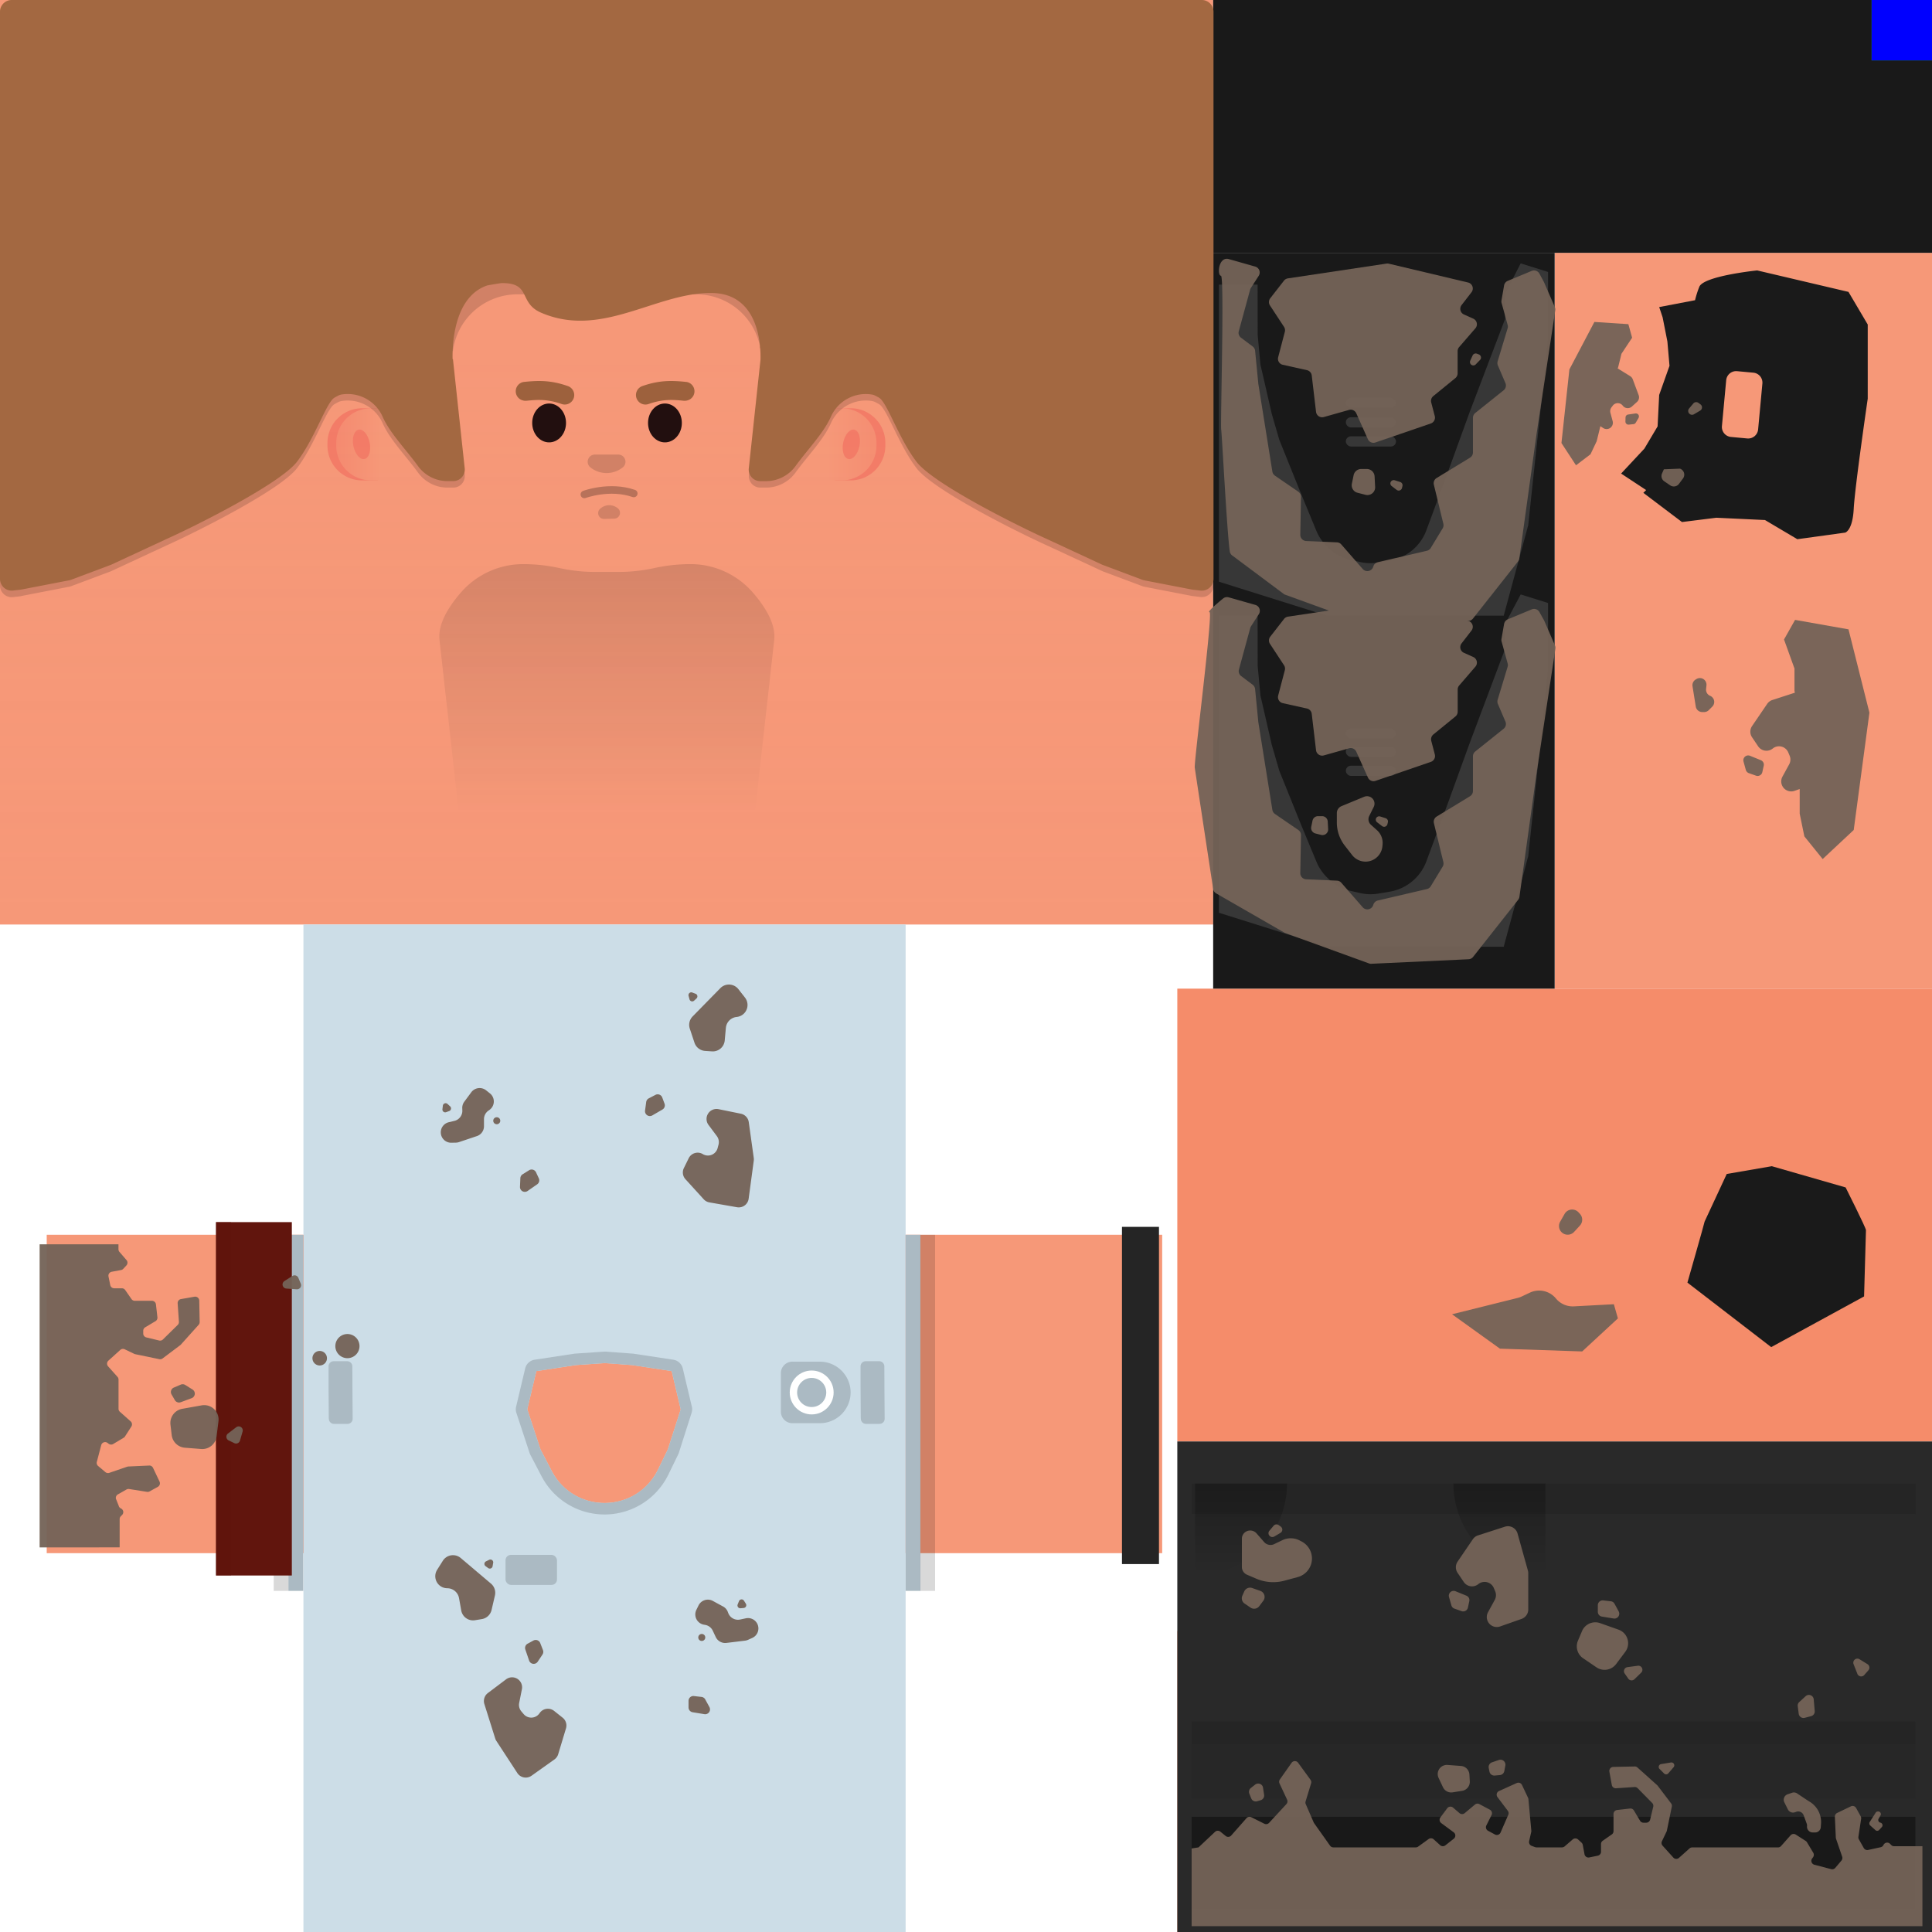 <svg xmlns="http://www.w3.org/2000/svg" xmlns:xlink="http://www.w3.org/1999/xlink" viewBox="0 0 1024 1024"><defs><style>.cls-1{isolation:isolate;}.cls-2{fill:#fff;}.cls-3{fill:#f58c6a;}.cls-4{fill:#f69878;}.cls-13,.cls-5{opacity:0.15;}.cls-13,.cls-31,.cls-5{mix-blend-mode:overlay;}.cls-5{fill:url(#linear-gradient);}.cls-6{fill:#f37b67;}.cls-7{fill:url(#linear-gradient-2);}.cls-8{fill:url(#linear-gradient-3);}.cls-9{fill:red;}.cls-10{opacity:0.1;fill:url(#linear-gradient-4);}.cls-10,.cls-17,.cls-18,.cls-19,.cls-20,.cls-25{mix-blend-mode:multiply;}.cls-11{fill:#ccdde7;}.cls-12{fill:#abbac3;}.cls-14,.cls-17,.cls-20{fill:#191919;}.cls-15{fill:#292929;}.cls-16{fill:#373737;}.cls-17,.cls-18,.cls-19,.cls-31{opacity:0.25;}.cls-18{fill:url(#linear-gradient-5);}.cls-19{fill:url(#linear-gradient-6);}.cls-20{opacity:0.13;}.cls-21{fill:lime;}.cls-22{fill:#1a1a1a;}.cls-23{fill:#252525;}.cls-24,.cls-25{fill:#61150d;}.cls-25{opacity:0.5;}.cls-26{opacity:0.95;}.cls-27{fill:#736357;}.cls-28{fill:#220f0f;}.cls-29{fill:#a36841;}.cls-30{fill:#9d613d;}.cls-31{fill:none;stroke:#000;stroke-linecap:round;stroke-miterlimit:10;stroke-width:4px;}.cls-32{fill:blue;}</style><linearGradient id="linear-gradient" x1="321.68" y1="286" x2="321.68" y2="431.12" gradientUnits="userSpaceOnUse"><stop offset="0"/><stop offset="1" stop-opacity="0"/></linearGradient><linearGradient id="linear-gradient-2" x1="438.5" y1="235.5" x2="507.96" y2="235.5" gradientUnits="userSpaceOnUse"><stop offset="0" stop-color="#f69878"/><stop offset="1" stop-color="#f37b67"/></linearGradient><linearGradient id="linear-gradient-3" x1="202" y1="235.5" x2="152.85" y2="235.5" gradientTransform="translate(383.22 471) rotate(180)" xlink:href="#linear-gradient-2"/><linearGradient id="linear-gradient-4" x1="321.5" y1="490" x2="321.5" y2="187.52" gradientUnits="userSpaceOnUse"><stop offset="0" stop-color="#f69878"/><stop offset="1" stop-color="#f69878" stop-opacity="0"/></linearGradient><linearGradient id="linear-gradient-5" x1="657.77" y1="835.05" x2="657.77" y2="786.3" gradientUnits="userSpaceOnUse"><stop offset="0" stop-opacity="0"/><stop offset="1"/></linearGradient><linearGradient id="linear-gradient-6" x1="794.72" y1="835.05" x2="794.72" y2="786.3" xlink:href="#linear-gradient-5"/></defs><title>survivorMaleB</title><g class="cls-1"><g id="Layer_2" data-name="Layer 2"><g id="Layer_1-2" data-name="Layer 1"><rect class="cls-2" width="1024" height="1024"/><rect class="cls-3" x="624" y="524" width="400" height="240"/><rect class="cls-4" width="643" height="490"/><path class="cls-5" d="M366,299h0a89.81,89.81,0,0,0-19.13,2.07h0a89.33,89.33,0,0,1-19.14,2.07H315.59a89.26,89.26,0,0,1-19.14-2.07h0A89.81,89.81,0,0,0,277.32,299h0a43.74,43.74,0,0,0-33,15c-6.51,7.48-12.32,16.72-11.37,25.21l15.3,137,71.88,5.58,1.52-2.82,1.52,2.82,71.87-5.58,15.31-137c.95-8.49-4.86-17.73-11.38-25.21A43.71,43.71,0,0,0,366,299Z"/><rect class="cls-4" x="824" y="134" width="200" height="390"/><path class="cls-6" d="M442.55,216.37h8.29a18.41,18.41,0,0,1,18.41,18.41v1.43a18.41,18.41,0,0,1-18.41,18.41h-8.29a0,0,0,0,1,0,0V216.37A0,0,0,0,1,442.55,216.37Z"/><path class="cls-7" d="M437.85,216.37h8.29a18.41,18.41,0,0,1,18.41,18.41v1.43a18.41,18.41,0,0,1-18.41,18.41h-8.29a0,0,0,0,1,0,0V216.37a0,0,0,0,1,0,0Z"/><ellipse class="cls-6" cx="451.21" cy="235.5" rx="7.93" ry="4.4" transform="translate(132.36 632.21) rotate(-78.77)"/><path class="cls-6" d="M173.56,216.37h8.29a18.41,18.41,0,0,1,18.41,18.41v1.43a18.41,18.41,0,0,1-18.41,18.41h-8.29a0,0,0,0,1,0,0V216.37A0,0,0,0,1,173.56,216.37Z" transform="translate(373.83 471) rotate(-180)"/><path class="cls-8" d="M178.26,216.37h8.29A18.41,18.41,0,0,1,205,234.78v1.43a18.41,18.41,0,0,1-18.41,18.41h-8.29a0,0,0,0,1,0,0V216.37a0,0,0,0,1,0,0Z" transform="translate(383.22 471) rotate(-180)"/><ellipse class="cls-6" cx="191.61" cy="235.5" rx="4.4" ry="7.93" transform="translate(-42.19 41.82) rotate(-11.23)"/><polygon class="cls-4" points="579.88 654.47 544.43 654.47 491.56 654.47 460 654.47 460 654.47 445.83 654.47 428.62 681.05 422.17 725.5 423.38 763.65 432.45 812.23 457.05 819.12 460 823.21 460 823.21 491.56 823.21 544.43 823.21 579.88 823.21 615.98 823.21 615.98 654.47 579.88 654.47"/><polygon class="cls-4" points="212.12 681.05 194.91 654.47 180.74 654.47 180.74 654.47 149.18 654.47 96.31 654.47 60.86 654.47 24.76 654.47 24.76 823.21 60.86 823.21 96.31 823.21 149.18 823.21 180.74 823.21 180.74 823.21 183.69 819.12 208.29 812.23 217.36 763.65 218.57 725.5 212.12 681.05"/><rect class="cls-4" x="624" y="864.49" width="400" height="159.51"/><rect class="cls-9" x="992" width="32" height="32"/><rect class="cls-10" y="139.59" width="643" height="350.41"/><ellipse class="cls-4" cx="320.36" cy="746.08" rx="73.24" ry="132.26"/><path class="cls-11" d="M160.83,490v534H480V490ZM354,768.16l-5.21,10.71c-11.33,23.28-44.31,23.77-56.33.85l-6-11.51-7-21.25,4.82-20.25,20.86-3.18,15.39-1.06,14.54,1.06L356,726.71,360.8,747Z"/><rect class="cls-12" x="152.9" y="654.47" width="7.84" height="188.74" transform="translate(313.64 1497.67) rotate(-180)"/><rect class="cls-12" x="480" y="654.47" width="7.84" height="188.74" transform="translate(967.84 1497.67) rotate(-180)"/><g class="cls-13"><rect x="145.05" y="654.47" width="7.84" height="188.74" transform="translate(297.95 1497.67) rotate(-180)"/><rect x="487.78" y="654.47" width="7.84" height="188.74" transform="translate(983.4 1497.67) rotate(-180)"/></g><path class="cls-12" d="M320.57,722.47l14.55,1.06L356,726.71,360.8,747,354,768.16l-5.21,10.71a31.56,31.56,0,0,1-56.33.85l-6-11.51-7-21.25,4.82-20.25,20.86-3.18,15.38-1.06m0-6.08h-.42l-15.38,1.06a4.1,4.1,0,0,0-.49.06l-20.87,3.17a6.1,6.1,0,0,0-5,4.61l-4.81,20.26a6.07,6.07,0,0,0,.14,3.3l7,21.25a5.39,5.39,0,0,0,.39.93l6,11.5a37.64,37.64,0,0,0,67.19-1l5.21-10.72a5.73,5.73,0,0,0,.33-.81l6.76-21.2a6.08,6.08,0,0,0,.12-3.25l-4.81-20.26a6.1,6.1,0,0,0-5-4.61L336,717.52a3.55,3.55,0,0,0-.47-.06L321,716.4Z"/><rect class="cls-14" x="643" width="381" height="134"/><rect class="cls-14" x="643" y="134" width="181" height="390"/><rect class="cls-15" x="624" y="764" width="400" height="260"/><rect class="cls-16" x="713.32" y="395.74" width="26.58" height="5.41" rx="2.7" ry="2.7"/><rect class="cls-16" x="713.32" y="386.11" width="26.58" height="5.41" rx="2.7" ry="2.7"/><rect class="cls-16" x="713.32" y="405.83" width="26.58" height="5.41" rx="2.7" ry="2.7"/><rect class="cls-16" x="713.32" y="221.15" width="26.58" height="5.41" rx="2.7" ry="2.7"/><rect class="cls-16" x="713.32" y="210.84" width="26.58" height="5.41" rx="2.7" ry="2.7"/><rect class="cls-16" x="713.32" y="231.25" width="26.58" height="5.41" rx="2.7" ry="2.7"/><path class="cls-16" d="M806,315.06l-8.41,15.88-.11,13.64L779,393.74l-11.25,31.05L756,456.55a25.15,25.15,0,0,1-7.8,10.82h0a25.17,25.17,0,0,1-11.82,5.27l-6,1a25.15,25.15,0,0,1-9.7-.34l-4.78-1.11a25.16,25.16,0,0,1-12.13-6.73l-.59-.59a25.08,25.08,0,0,1-5.47-8.21L689.55,437l-11.5-28.5-4-13.8-6-26.11L666.6,353l-.05-26.66h-20.5V483.78l57.24,18H797l13-48,10.5-98.48V319.61Z"/><path class="cls-16" d="M806,139.59l-8.17,15.88-.12,13.64L779,218.27l-11.25,31L756,281.09a25.15,25.15,0,0,1-7.8,10.82h0a25.15,25.15,0,0,1-11.82,5.26l-6,1a25.14,25.14,0,0,1-9.7-.33l-4.78-1.11A25.32,25.32,0,0,1,703.69,290l-.59-.59a25,25,0,0,1-5.47-8.22l-8.08-19.59-11.5-28.5-4-13.8-6-26.1L666.6,177.5l-.05-26.65h-20.5V308.31l57.24,18H797l13-48,10.5-98.49V144.14Z"/><rect class="cls-17" x="631.59" y="786.3" width="383.62" height="16.15"/><path class="cls-18" d="M682.15,786.3a48.75,48.75,0,0,1-48.75,48.75V786.3Z"/><path class="cls-19" d="M770.35,786.3a48.75,48.75,0,0,0,48.75,48.75V786.3Z"/><rect class="cls-20" x="631.59" y="912.37" width="383.62" height="40.99"/><rect class="cls-20" x="631.59" y="912.37" width="383.62" height="12.09"/><rect class="cls-21" x="992" width="32" height="32"/><path class="cls-22" d="M903.48,647.45c0,.49-9.11,32.36-9.11,32.36L938.77,714,988,687.13s1-34,1-35.15-10.78-22.62-10.78-22.62l-39.12-11.25-23.89,4.12Z"/><path class="cls-22" d="M979.73,154.71l-48.4-11.38s-28.22,2.88-30.65,8.65a51.91,51.91,0,0,0-2.27,7.14l-19,3.63,1.82,5.47L883.75,181l1.12,12.89-5.47,15.42L878.56,226l-7,11.78L859.22,251l13.27,8.74L871,261.21l20.48,15.48,18.21-2.28,25.79,1.22,17.14,10.16,25.34-3.49s3.94-.91,4.55-12.59,7.43-58.41,7.43-58.41V172ZM931.84,227.6a5.3,5.3,0,0,1-5.77,4.79l-8.62-.8a5.3,5.3,0,0,1-4.79-5.77l2.26-24.3a5.3,5.3,0,0,1,5.77-4.79l8.62.8a5.3,5.3,0,0,1,4.79,5.77Z"/><rect class="cls-14" x="631.59" y="962.95" width="383.62" height="48.93"/><rect class="cls-12" x="267.94" y="824.12" width="27.27" height="15.91" rx="2.85" ry="2.85"/><rect class="cls-23" x="594.67" y="650.26" width="19.61" height="178.73"/><path class="cls-12" d="M420,721.71h14.52A16.33,16.33,0,0,1,450.84,738v0a16.33,16.33,0,0,1-16.33,16.33H420a6.12,6.12,0,0,1-6.12-6.12V727.82a6.12,6.12,0,0,1,6.12-6.12Z"/><circle class="cls-2" cx="430.21" cy="738.04" r="11.63"/><circle class="cls-12" cx="430.21" cy="738.04" r="7.72"/><path class="cls-12" d="M174.31,752a2.71,2.71,0,0,0,2.73,2.69h.29l6.6,0h.3a2.7,2.7,0,0,0,2.68-2.73v-.29l-.12-17.1h0l0-3-.05-7.1v-.3a2.71,2.71,0,0,0-2.72-2.69h-.3l-6.6,0h-.29a2.71,2.71,0,0,0-2.69,2.73v.29l0,6.5h0l0,2.84v.76h0l.12,17.1Z"/><path class="cls-12" d="M456.28,752a2.71,2.71,0,0,0,2.72,2.69h.3l6.6,0h.29a2.71,2.71,0,0,0,2.69-2.73v-.29l-.12-17.1h0l0-3-.05-7.1v-.3a2.71,2.71,0,0,0-2.73-2.69h-.29l-6.6,0h-.3a2.7,2.7,0,0,0-2.68,2.73v.29l0,6.5h0l0,2.84v.76h0l.12,17.1Z"/><rect class="cls-24" x="114.49" y="647.75" width="40.2" height="187.3" transform="translate(269.17 1482.8) rotate(-180)"/><rect class="cls-25" x="114.49" y="647.75" width="7.99" height="187.3" transform="translate(236.97 1482.8) rotate(-180)"/><g class="cls-26"><path class="cls-27" d="M635.24,979.15l8.75-8.23a2.13,2.13,0,0,1,2.81-.11l2.83,2.29a2.13,2.13,0,0,0,2.94-.24l8.1-9.19a2.14,2.14,0,0,1,2.56-.5l6.89,3.44a2.12,2.12,0,0,0,2.52-.46l9.18-9.94a2.14,2.14,0,0,0,.36-2.36l-4-8.57a2.14,2.14,0,0,1,.18-2.14l6.21-8.82a2.14,2.14,0,0,1,3.48,0l6.55,9a2.14,2.14,0,0,1,.32,1.88L692,954.76a2.15,2.15,0,0,0,.08,1.48l4.21,9.69a1.87,1.87,0,0,0,.22.39l8.45,11.93a2.15,2.15,0,0,0,1.75.9H750.4a2.11,2.11,0,0,0,1.26-.41l5.53-4a2.13,2.13,0,0,1,2.69.14l3.43,3.1a2.13,2.13,0,0,0,2.75.1l4.45-3.5a2.14,2.14,0,0,0,0-3.4l-6.63-4.91a2.14,2.14,0,0,1-.44-3l3.62-4.85a2.13,2.13,0,0,1,3.11-.34l3.39,2.92a2.15,2.15,0,0,0,2.77,0l5.41-4.54a2.12,2.12,0,0,1,2.37-.24l5.54,2.95a2.14,2.14,0,0,1,.91,2.84l-2.76,5.51a2.13,2.13,0,0,0,.9,2.83l3.62,1.95a2.14,2.14,0,0,0,3-1l4.1-9.41a2.12,2.12,0,0,0-.26-2.14l-5.46-7.24a2.14,2.14,0,0,1,.82-3.24l9.35-4.21a2.13,2.13,0,0,1,2.81,1l3.22,6.81a2.26,2.26,0,0,1,.19.72l1.54,16.71a2.15,2.15,0,0,1-.05.67l-1.11,4.91a2.14,2.14,0,0,0,1.35,2.47l1.81.67a2.3,2.3,0,0,0,.74.13h13.52a2.18,2.18,0,0,0,1.4-.52l4.29-3.71a2.14,2.14,0,0,1,2.85.05l1.82,1.68a2.1,2.1,0,0,1,.65,1.18l.92,4.94a2.13,2.13,0,0,0,2.53,1.71l4.51-.93a2.14,2.14,0,0,0,1.71-2.1v-4.07a2.12,2.12,0,0,1,.92-1.75l4.79-3.34a2.12,2.12,0,0,0,.92-1.75v-9.08a2.12,2.12,0,0,1,1.89-2.12l6.82-.78a2.12,2.12,0,0,1,2.08,1l3.29,5.51a2.12,2.12,0,0,0,1.83,1h1.43a2.14,2.14,0,0,0,2.07-1.64l1.64-6.81a2.16,2.16,0,0,0-.55-2l-7.71-7.83a2.09,2.09,0,0,0-1.67-.63l-9.78.66a2.13,2.13,0,0,1-2.25-1.76L853,939a2.14,2.14,0,0,1,2.07-2.5l11.36-.23a2.15,2.15,0,0,1,1.47.55l10.46,9.39a2.68,2.68,0,0,1,.28.3l7.07,9.31a2.16,2.16,0,0,1,.39,1.72l-2.63,12.76a2.84,2.84,0,0,1-.17.49l-2.44,5.1a2.14,2.14,0,0,0,.34,2.35l5.69,6.3a2.14,2.14,0,0,0,3,.17l5.59-5a2.11,2.11,0,0,1,1.42-.54h45.49a2.14,2.14,0,0,0,1.6-.72l5.06-5.7a2.14,2.14,0,0,1,2.75-.38l5.25,3.36a2.16,2.16,0,0,1,.68.7l3.34,5.57a2.15,2.15,0,0,1-.11,2.36l-.49.66a2.14,2.14,0,0,0,1.19,3.33l8.91,2.34a2.14,2.14,0,0,0,2.18-.69l3.25-3.85a2.16,2.16,0,0,0,.39-2.07l-3.26-9.52a2.36,2.36,0,0,1-.11-.6l-.5-11.07a2.14,2.14,0,0,1,1.22-2L981,957.4a2.13,2.13,0,0,1,2.78.89l2.42,4.37a2.07,2.07,0,0,1,.24,1.36L985,973.51a2.1,2.1,0,0,0,.25,1.39l2.6,4.61a2.14,2.14,0,0,0,2.32,1l6.64-1.45a2.15,2.15,0,0,0,1.48-1.19h0a2.14,2.14,0,0,1,3.45-.62l.67.67a2.13,2.13,0,0,0,1.51.62h15v42.37H631.59V979.73Z"/><path class="cls-27" d="M669.43,947.5l.57,3.77a2.59,2.59,0,0,1-1.84,2.89l-1.86.54a2.6,2.6,0,0,1-3.13-1.52l-1-2.51a2.6,2.6,0,0,1,.81-3l2.29-1.8a2.63,2.63,0,0,1,3.66.44h0A2.65,2.65,0,0,1,669.43,947.5Z"/><path class="cls-27" d="M767.27,935.46l7.07.53a4.84,4.84,0,0,1,4.48,4.55l.2,3.58a4.84,4.84,0,0,1-4.06,5.06l-5,.8a4.83,4.83,0,0,1-5.16-2.72l-2.31-4.91a4.84,4.84,0,0,1,2.31-6.44h0A4.86,4.86,0,0,1,767.27,935.46Z"/><path class="cls-27" d="M794.43,932.83l-3.64,1.24a2.63,2.63,0,0,0-1.73,3l.38,1.91a2.62,2.62,0,0,0,2.82,2.1l2.72-.25a2.63,2.63,0,0,0,2.34-2.13l.54-2.9a2.63,2.63,0,0,0-2.09-3.07h0A2.65,2.65,0,0,0,794.43,932.83Z"/><path class="cls-27" d="M879.56,937.56,882,940a1.53,1.53,0,0,0,2.23-.09l2.81-3.25a1.53,1.53,0,0,0-1.41-2.51l-5.23.86A1.53,1.53,0,0,0,879.56,937.56Z"/><path class="cls-27" d="M949.81,950.21l-2.32.79a3.06,3.06,0,0,0-1.76,4.25L947.6,959a3.07,3.07,0,0,0,3.77,1.53l.69-.25a3.07,3.07,0,0,1,3.9,1.83l1.62,4.42a3.1,3.1,0,0,1,.18,1.35h0a3.05,3.05,0,0,0,2.94,3.36l1.2,0a3,3,0,0,0,3.15-2.83l.13-1.81a12.59,12.59,0,0,0-5.61-11.4L957.66,954l-5.16-3.45A3.05,3.05,0,0,0,949.81,950.21Z"/><path class="cls-27" d="M994.12,960.79l-3.12,4.9a1.43,1.43,0,0,0,.24,1.82L994,970a1.43,1.43,0,0,0,2-.08l1.4-1.53a1.42,1.42,0,0,0-.75-2.35h0a1.42,1.42,0,0,1-.94-2.1l1-1.71a1.42,1.42,0,0,0-1.58-2.08l-.12,0A1.46,1.46,0,0,0,994.12,960.79Z"/><path class="cls-27" d="M780.63,815.84l-8.06,11.83a5.31,5.31,0,0,0,0,6l3.24,4.79a5.29,5.29,0,0,0,7.72,1.16h0a5.3,5.3,0,0,1,8.22,2.07l.73,1.73a5.25,5.25,0,0,1-.24,4.59l-3.56,6.5a5.3,5.3,0,0,0,6.42,7.54l11.38-4a5.31,5.31,0,0,0,3.53-5V833.81a5.24,5.24,0,0,0-.2-1.42l-5.47-19.59a5.29,5.29,0,0,0-6.73-3.61l-14.22,4.59A5.29,5.29,0,0,0,780.63,815.84Z"/><path class="cls-27" d="M658.22,815.66v14.86a4.47,4.47,0,0,0,2.72,4.11l5,2.14a22.86,22.86,0,0,0,14.93,1l7-1.9a10.2,10.2,0,0,0,7.5-9.84h0a10.2,10.2,0,0,0-5.47-9l-1.06-.55a10.21,10.21,0,0,0-9.14-.16l-4.36,2.1A4.48,4.48,0,0,1,670,817.3l-4-4.57a4.47,4.47,0,0,0-6.84.12h0A4.43,4.43,0,0,0,658.22,815.66Z"/><path class="cls-27" d="M673.09,814.21h0a2.05,2.05,0,0,0,2.32.17l3.2-1.89a2,2,0,0,0,.16-3.41l-1-.72a2,2,0,0,0-2.75.34l-2.2,2.61A2,2,0,0,0,673.09,814.21Z"/><path class="cls-27" d="M663.64,841.67,668,843.2a3.39,3.39,0,0,1,1.58,5.24l-2.16,2.87a3.39,3.39,0,0,1-4.61.76l-3.14-2.14a3.38,3.38,0,0,1-1.22-4.12l1-2.26A3.38,3.38,0,0,1,663.64,841.67Z"/><path class="cls-27" d="M848.08,860.29l9.77,3.46a7.63,7.63,0,0,1,3.56,11.78L856.56,882a7.63,7.63,0,0,1-10.4,1.72l-7.08-4.81a7.64,7.64,0,0,1-2.74-9.28l2.16-5.1A7.63,7.63,0,0,1,848.08,860.29Z"/><path class="cls-27" d="M771.48,843.4l5.74,2.34a2.55,2.55,0,0,1,1.54,2.92l-.74,3.41a2.56,2.56,0,0,1-3.36,1.87l-3.77-1.33a2.55,2.55,0,0,1-1.62-1.73L768,846.46A2.57,2.57,0,0,1,771.48,843.4Z"/><path class="cls-27" d="M936.69,373l-8.06,11.83a5.29,5.29,0,0,0,0,5.95l3.23,4.8a5.31,5.31,0,0,0,7.73,1.15h0a5.3,5.3,0,0,1,8.22,2.07l.73,1.73a5.32,5.32,0,0,1-.24,4.59l-3.56,6.5a5.3,5.3,0,0,0,6.41,7.54l11.38-4a5.3,5.3,0,0,0,3.53-5V391a5.23,5.23,0,0,0-.19-1.42L960.39,370a5.3,5.3,0,0,0-6.74-3.61L939.44,371A5.29,5.29,0,0,0,936.69,373Z"/><path class="cls-27" d="M895.55,219.39h0a2,2,0,0,0,2.31.17l3.2-1.89a2,2,0,0,0,.16-3.4l-1-.73a2,2,0,0,0-2.75.34l-2.2,2.61A2,2,0,0,0,895.55,219.39Z"/><path class="cls-27" d="M890.44,248.39a3.39,3.39,0,0,1,1.57,5.23l-2.15,2.87a3.4,3.4,0,0,1-4.62.76l-3.14-2.14a3.39,3.39,0,0,1-1.21-4.12l1-2.26"/><path class="cls-27" d="M927.54,400.58l5.74,2.34a2.55,2.55,0,0,1,1.54,2.92l-.75,3.41a2.56,2.56,0,0,1-3.36,1.87l-3.77-1.33a2.57,2.57,0,0,1-1.62-1.73l-1.22-4.41A2.57,2.57,0,0,1,927.54,400.58Z"/><path class="cls-27" d="M855.15,857.82l-6.12-1a2.56,2.56,0,0,1-2.15-2.51l0-3.49a2.57,2.57,0,0,1,2.86-2.57l4,.46a2.53,2.53,0,0,1,2,1.33l2.18,4A2.57,2.57,0,0,1,855.15,857.82Z"/><path class="cls-27" d="M861.12,887,863,889.7a2.16,2.16,0,0,0,3.28.33l3.57-3.47a2.15,2.15,0,0,0-1.79-3.68l-5.43.73A2.16,2.16,0,0,0,861.12,887Z"/><path class="cls-27" d="M961.31,900.72l.53,6.17a2.56,2.56,0,0,1-1.9,2.7l-3.38.89a2.57,2.57,0,0,1-3.2-2.14l-.52-4a2.56,2.56,0,0,1,.8-2.22l3.38-3.1A2.56,2.56,0,0,1,961.31,900.72Z"/><path class="cls-27" d="M988.1,887.78l2.19-2.49a2.16,2.16,0,0,0-.49-3.26l-4.23-2.61a2.16,2.16,0,0,0-3.13,2.64l2,5.09A2.16,2.16,0,0,0,988.1,887.78Z"/><path class="cls-27" d="M96.67,746.69l10.21-1.82a7.63,7.63,0,0,1,8.91,8.49l-1,8a7.63,7.63,0,0,1-8.19,6.64L98,767.32a7.64,7.64,0,0,1-7-6.72l-.65-5.5A7.64,7.64,0,0,1,96.67,746.69Z"/><path class="cls-27" d="M101.6,741.05l-5.82,2.16a2.57,2.57,0,0,1-3.11-1.12l-1.75-3a2.57,2.57,0,0,1,1.22-3.65l3.68-1.57a2.59,2.59,0,0,1,2.36.19l3.89,2.43A2.57,2.57,0,0,1,101.6,741.05Z"/><path class="cls-27" d="M121.19,763.44l3,1.45a2.15,2.15,0,0,0,3-1.34l1.39-4.77a2.15,2.15,0,0,0-3.37-2.32l-4.37,3.33A2.15,2.15,0,0,0,121.19,763.44Z"/><path class="cls-27" d="M159.41,680.35l-1.27-3.06a2.17,2.17,0,0,0-3.15-1l-4.2,2.67a2.16,2.16,0,0,0,1,4l5.47.39A2.16,2.16,0,0,0,159.41,680.35Z"/><polygon class="cls-27" points="945.57 338.94 951.11 354.33 951.11 366.11 953.88 380.19 953.88 414.05 953.88 431.29 956.35 443.3 966.05 455.31 982.51 439.91 990.83 377.73 979.74 333.57 951.42 328.55 945.57 338.94"/><path class="cls-27" d="M863,219.7l3.83-.56a1.61,1.61,0,0,1,1.64,2.37L867,224a1.58,1.58,0,0,1-1.24.81l-2.49.25a1.6,1.6,0,0,1-1.76-1.64l.05-2.18A1.61,1.61,0,0,1,863,219.7Z"/><path class="cls-27" d="M845.06,170.64l18,1.17,2,7.18-5.66,8.53-1.75,7.16-.27.58,6.64,4.1a3.35,3.35,0,0,1,1.37,1.67l3.13,8.39a3.29,3.29,0,0,1-.88,3.61l-2.68,2.43a3.3,3.3,0,0,1-4.86-.45,3.32,3.32,0,0,0-5.31,0l-.7.94a3.32,3.32,0,0,0-.54,2.83l1.2,4.48a3.32,3.32,0,0,1-5,3.63l-1.52-1-1.95,7.95-3.28,6.93-7.69,5.85-7.71-11.81,4.21-39Z"/><path class="cls-27" d="M897.06,363.67l1.72,10.74a3.5,3.5,0,0,0,3.46,3h.94a3.5,3.5,0,0,0,2.48-1l1.89-1.89a3.51,3.51,0,0,0-1.14-5.72h0a3.51,3.51,0,0,1-2.15-3.62l.2-1.9a3.51,3.51,0,0,0-5.37-3.34l-.45.28A3.52,3.52,0,0,0,897.06,363.67Z"/><path class="cls-27" d="M769.62,696.59l34.73-8.65a11.52,11.52,0,0,0,2.2-.78l4.25-2a11.53,11.53,0,0,1,13.87,3.06h0a11.55,11.55,0,0,0,9.51,4.18l21.2-1.13,2.14,7.51-18.94,17.51L795,714.82Z"/><path class="cls-27" d="M829.26,643.41l-2.35,4.12a4.61,4.61,0,0,0,2.75,6.72h0a4.63,4.63,0,0,0,4.65-1.32l3.07-3.34a4.61,4.61,0,0,0,0-6.24l-.72-.78A4.61,4.61,0,0,0,829.26,643.41Z"/><path class="cls-27" d="M680.56,148.72l-7.3,9.37a3.26,3.26,0,0,0-.15,3.8l7.45,11.36a3.27,3.27,0,0,1,.43,2.62l-3.54,13.47a3.26,3.26,0,0,0,2.45,4l12.81,2.85a3.28,3.28,0,0,1,2.54,2.8l2.28,19.29a3.26,3.26,0,0,0,4.13,2.76L715,217.27a3.26,3.26,0,0,1,3.87,1.8L725,232.78a3.26,3.26,0,0,0,4,1.75l29.36-10.08a3.27,3.27,0,0,0,2.1-3.91l-1.89-7.24a3.28,3.28,0,0,1,1.09-3.35l11.71-9.55a3.27,3.27,0,0,0,1.2-2.53V186.11a3.33,3.33,0,0,1,.78-2.13L782,174a3.26,3.26,0,0,0-1.14-5.1l-4.94-2.22a3.27,3.27,0,0,1-1.24-5l5.25-6.78a3.26,3.26,0,0,0-1.83-5.17l-42.11-10a3.39,3.39,0,0,0-1.23,0l-52.1,7.81A3.24,3.24,0,0,0,680.56,148.72Z"/><path class="cls-27" d="M811.8,143.59l-12.6,5.25a3.24,3.24,0,0,0-2,2.45l-1.38,7.93a3.24,3.24,0,0,0,.07,1.42l3.18,11.55a3.19,3.19,0,0,1,0,1.81l-5.28,17.48a3.29,3.29,0,0,0,.12,2.23l4,9.35a3.26,3.26,0,0,1-1,3.84l-15,12a3.28,3.28,0,0,0-1.22,2.55V239.8a3.27,3.27,0,0,1-1.57,2.79l-17.73,10.8A3.26,3.26,0,0,0,760,257l5,20.59a3.24,3.24,0,0,1-.38,2.47l-6.3,10.38a3.24,3.24,0,0,1-2.05,1.48l-26,6.06a3.27,3.27,0,0,0-2.4,2.31h0a3.27,3.27,0,0,1-5.61,1.28l-11.34-13a3.28,3.28,0,0,0-2.31-1.12l-16.3-.7a3.28,3.28,0,0,1-3.13-3.33l.38-20.05a3.26,3.26,0,0,0-1.41-2.75l-12.39-8.51a3.24,3.24,0,0,1-1.38-2.17l-7.48-46.74a1.5,1.5,0,0,1,0-.2l-1.67-17.09a3.24,3.24,0,0,0-1.28-2.28L657.77,179a3.25,3.25,0,0,1-1.18-3.46l6-22a3.36,3.36,0,0,1,.4-.91l4.15-6.43a3.26,3.26,0,0,0-1.85-4.91l-14.1-4a3.23,3.23,0,0,0-3,.61c-2.75,2.25-2.56,8.25-1.07,8.25,1.92,0-.32,78.23.13,81.43.42,2.89,3.1,55.06,4.57,64.73a3.24,3.24,0,0,0,1.6,2.33l27.17,20.3a2.38,2.38,0,0,0,.51.24l44.42,16.13a3.36,3.36,0,0,0,1.26.19l51.51-2.4a3.28,3.28,0,0,0,2.41-1.24l23.88-30.26a3.3,3.3,0,0,0,.68-1.57l9.14-65.93,9.92-65.57a3.23,3.23,0,0,0-.24-1.79l-5.66-13.05a1.77,1.77,0,0,0-.15-.31L815.9,145A3.27,3.27,0,0,0,811.8,143.59Z"/><path class="cls-27" d="M680.56,328.07l-7.3,9.38a3.25,3.25,0,0,0-.15,3.79l7.45,11.36a3.27,3.27,0,0,1,.43,2.62l-3.54,13.47a3.28,3.28,0,0,0,2.45,4l12.81,2.84a3.28,3.28,0,0,1,2.54,2.81l2.28,19.29a3.26,3.26,0,0,0,4.13,2.75L715,396.62a3.27,3.27,0,0,1,3.87,1.81l6.16,13.7a3.26,3.26,0,0,0,4,1.75l29.36-10.08a3.27,3.27,0,0,0,2.1-3.91l-1.89-7.23a3.29,3.29,0,0,1,1.09-3.36l11.71-9.55a3.27,3.27,0,0,0,1.2-2.53V365.46a3.28,3.28,0,0,1,.78-2.12l8.62-10a3.27,3.27,0,0,0-1.14-5.11L775.91,346a3.26,3.26,0,0,1-1.24-5l5.25-6.79a3.26,3.26,0,0,0-1.83-5.17l-42.11-10a3,3,0,0,0-1.23,0l-52.1,7.8A3.28,3.28,0,0,0,680.56,328.07Z"/><path class="cls-27" d="M811.8,323l-12.6,5.24a3.26,3.26,0,0,0-2,2.45l-1.38,7.93a3.3,3.3,0,0,0,.07,1.43l3.18,11.55a3.19,3.19,0,0,1,0,1.81l-5.28,17.47a3.29,3.29,0,0,0,.12,2.23l4,9.36a3.25,3.25,0,0,1-1,3.83l-15,12a3.28,3.28,0,0,0-1.22,2.55v18.39a3.27,3.27,0,0,1-1.57,2.79l-17.73,10.8A3.26,3.26,0,0,0,760,436.3l5,20.59a3.24,3.24,0,0,1-.38,2.47l-6.3,10.38a3.2,3.2,0,0,1-2.05,1.48l-26,6.07a3.26,3.26,0,0,0-2.4,2.3h0a3.27,3.27,0,0,1-5.61,1.28l-11.34-13a3.27,3.27,0,0,0-2.31-1.11l-16.3-.71a3.27,3.27,0,0,1-3.13-3.32l.38-20.06a3.26,3.26,0,0,0-1.41-2.75l-12.39-8.5a3.28,3.28,0,0,1-1.38-2.18l-7.48-46.74a1.36,1.36,0,0,1,0-.2l-1.67-17.08a3.26,3.26,0,0,0-1.28-2.29l-6.11-4.61a3.27,3.27,0,0,1-1.18-3.47l6-22a3.3,3.3,0,0,1,.4-.9l4.15-6.44a3.25,3.25,0,0,0-1.85-4.9l-14.1-4a3.26,3.26,0,0,0-3,.61c-2.75,2.25-8.67,7.23-7.18,7.23,1.92,0-8.28,79.26-7.83,82.45.41,2.9,8.28,54.62,9.75,64.29a3.25,3.25,0,0,0,1.6,2.33l36.06,20.75a4,4,0,0,0,.51.24l44.42,16.12a3.17,3.17,0,0,0,1.26.19l51.51-2.4a3.24,3.24,0,0,0,2.41-1.24l23.88-30.26a3.26,3.26,0,0,0,.68-1.57l9.14-65.93,9.92-65.57a3.24,3.24,0,0,0-.24-1.79L818.49,329a1.68,1.68,0,0,0-.15-.3l-2.44-4.35A3.26,3.26,0,0,0,811.8,323Z"/><path class="cls-27" d="M723.07,422.29l-12.09,5a4,4,0,0,0-2.43,3.61l0,4.82a20,20,0,0,0,4.22,12.48l3.89,5a9,9,0,0,0,10.54,2.8h0a9,9,0,0,0,5.51-7.5l.09-1a9,9,0,0,0-3-7.49l-3.17-2.85a3.93,3.93,0,0,1-.9-4.68l2.37-4.78a3.93,3.93,0,0,0-2.4-5.52h0A4,4,0,0,0,723.07,422.29Z"/><path class="cls-27" d="M729.27,433.91h0a1.79,1.79,0,0,0,.65,1.94l2.61,2a1.8,1.8,0,0,0,2.83-1l.25-1.06a1.79,1.79,0,0,0-1.2-2.12l-2.87-.92A1.81,1.81,0,0,0,729.27,433.91Z"/><path class="cls-27" d="M703.73,435.47l.22,4a3,3,0,0,1-3.73,3.05l-3.06-.78a3,3,0,0,1-2.18-3.5l.68-3.28a3,3,0,0,1,2.94-2.38l2.17,0A3,3,0,0,1,703.73,435.47Z"/><path class="cls-27" d="M737,255.71h0a1.81,1.81,0,0,0,.64,1.94l2.62,2a1.79,1.79,0,0,0,2.82-1l.25-1.05a1.79,1.79,0,0,0-1.2-2.13l-2.86-.91A1.8,1.8,0,0,0,737,255.71Z"/><path class="cls-27" d="M780.18,193.53h0a1.78,1.78,0,0,0,2-.4l2.27-2.36a1.79,1.79,0,0,0-.67-2.93l-1-.38a1.81,1.81,0,0,0-2.26.94l-1.25,2.74A1.79,1.79,0,0,0,780.18,193.53Z"/><path class="cls-27" d="M728.56,252.49l.29,5.57a4.1,4.1,0,0,1-5.12,4.2l-4.21-1.09a4.09,4.09,0,0,1-3-4.81l.93-4.51a4.11,4.11,0,0,1,4-3.27l3,0A4.11,4.11,0,0,1,728.56,252.49Z"/><path class="cls-27" d="M21,820.15V659.52H62.79v2.62a2.14,2.14,0,0,0,.52,1.39l3.71,4.3a2.15,2.15,0,0,1,0,2.85l-1.69,1.82a2.07,2.07,0,0,1-1.18.65l-4.94.91a2.14,2.14,0,0,0-1.7,2.54l.92,4.51a2.14,2.14,0,0,0,2.1,1.71h4.07a2.12,2.12,0,0,1,1.75.92l3.34,4.79a2.12,2.12,0,0,0,1.75.92h9.08a2.14,2.14,0,0,1,2.13,1.89l.78,6.82a2.15,2.15,0,0,1-1,2.08l-5.51,3.28a2.14,2.14,0,0,0-1,1.84v1.43a2.13,2.13,0,0,0,1.63,2.07l6.81,1.64a2.14,2.14,0,0,0,2-.56l7.83-7.7a2.14,2.14,0,0,0,.64-1.67l-.67-9.78a2.15,2.15,0,0,1,1.76-2.25l7.18-1.26a2.15,2.15,0,0,1,2.51,2.07l.22,11.36a2.15,2.15,0,0,1-.55,1.47l-9.39,10.46a3.83,3.83,0,0,1-.29.28L86.18,720a2.17,2.17,0,0,1-1.73.39l-12.76-2.64a2.16,2.16,0,0,1-.49-.16l-5.1-2.44a2.14,2.14,0,0,0-2.35.34l-6.3,5.69a2.15,2.15,0,0,0-.17,3l5,5.59a2.11,2.11,0,0,1,.54,1.41v15.5a2.1,2.1,0,0,0,.72,1.59l5.7,5.07a2.13,2.13,0,0,1,.38,2.75l-3.36,5.25a2.07,2.07,0,0,1-.7.68L60,765.35a2.13,2.13,0,0,1-2.36-.1l-.66-.49a2.14,2.14,0,0,0-3.33,1.18l-2.34,8.92A2.14,2.14,0,0,0,52,777l3.86,3.25a2.15,2.15,0,0,0,2.07.39l9.51-3.26a2.53,2.53,0,0,1,.6-.11l11.07-.5a2.14,2.14,0,0,1,2,1.22l3.45,7.28a2.13,2.13,0,0,1-.9,2.78l-4.36,2.42a2.11,2.11,0,0,1-1.37.24l-9.49-1.5a2.23,2.23,0,0,0-1.39.25l-4.6,2.61a2.14,2.14,0,0,0-1,2.32l1.45,3.64a2.16,2.16,0,0,0,1.2,1.48,2.13,2.13,0,0,1,.61,3.45l-.66.67a2.09,2.09,0,0,0-.63,1.51v15Z"/><path class="cls-27" d="M295.85,929.79l4.13-13.7a5.29,5.29,0,0,0-1.77-5.68l-4.53-3.6A5.31,5.31,0,0,0,286,908h0a5.3,5.3,0,0,1-8.46.5l-1.21-1.43a5.33,5.33,0,0,1-1.16-4.46l1.45-7.27a5.3,5.3,0,0,0-8.39-5.26l-9.64,7.26a5.31,5.31,0,0,0-1.87,5.82l5.76,18.29a5.35,5.35,0,0,0,.62,1.3l11.1,17a5.31,5.31,0,0,0,7.51,1.43l12.18-8.66A5.27,5.27,0,0,0,295.85,929.79Z"/><path class="cls-27" d="M280.44,880.14l-2-5.87a2.56,2.56,0,0,1,1.21-3.08l3.07-1.67a2.57,2.57,0,0,1,3.61,1.33l1.45,3.72a2.57,2.57,0,0,1-.25,2.36L285,880.74A2.57,2.57,0,0,1,280.44,880.14Z"/><path class="cls-27" d="M373.21,908.52l-6.12-1a2.58,2.58,0,0,1-2.15-2.51l0-3.5a2.56,2.56,0,0,1,2.86-2.57l4,.46a2.59,2.59,0,0,1,2,1.33l2.18,4A2.57,2.57,0,0,1,373.21,908.52Z"/><path class="cls-27" d="M190.05,711h0a6.4,6.4,0,0,0-9.34-2.94h0a6.4,6.4,0,0,0,3,11.79h0A6.4,6.4,0,0,0,190.05,711Z"/><path class="cls-27" d="M173,718.4h0a3.84,3.84,0,0,0-5.61-1.77h0a3.85,3.85,0,0,0,1.78,7.09h0A3.85,3.85,0,0,0,173,718.4Z"/><path class="cls-27" d="M244.23,825.81l16,13.54a6.38,6.38,0,0,1,2.09,6.31l-1.78,7.65a6.36,6.36,0,0,1-5.18,4.85l-3.6.59a6.38,6.38,0,0,1-7.29-5.12L243.29,847a6.36,6.36,0,0,0-6.23-5.2h0a6.37,6.37,0,0,1-5.35-9.8l3-4.76A6.36,6.36,0,0,1,244.23,825.81Z"/><path class="cls-27" d="M257.36,830.09l1.36,1a1.49,1.49,0,0,0,2.36-.93l.32-1.84a1.49,1.49,0,0,0-2.12-1.59l-1.68.82A1.48,1.48,0,0,0,257.36,830.09Z"/><path class="cls-27" d="M392.5,852.41l1.69-.15a1.49,1.49,0,0,0,1.12-2.28l-1-1.58a1.48,1.48,0,0,0-2.63.24l-.7,1.74A1.49,1.49,0,0,0,392.5,852.41Z"/><path class="cls-27" d="M377.74,848.48l5.51,3a5.46,5.46,0,0,1,2.56,3l.15.39a5.5,5.5,0,0,0,6.31,3.51l3.06-.65a5.51,5.51,0,0,1,6.19,3.2h0a5.51,5.51,0,0,1-2.79,7.2l-2.22,1a5.62,5.62,0,0,1-1.6.45l-9.91,1.2a5.52,5.52,0,0,1-5.64-3.12l-1.58-3.36a5.49,5.49,0,0,0-4.08-3.08l-.61-.11a5.5,5.5,0,0,1-4-7.85l1.13-2.31A5.51,5.51,0,0,1,377.74,848.48Z"/><path class="cls-27" d="M371.32,866.14h0a1.85,1.85,0,0,1,2.46,1.41h0a1.86,1.86,0,0,1-3.18,1.61h0A1.86,1.86,0,0,1,371.32,866.14Z"/><path class="cls-27" d="M372.92,635.57,363.3,625a5.3,5.3,0,0,1-.84-5.89l2.55-5.19a5.29,5.29,0,0,1,7.49-2.22h0a5.3,5.3,0,0,0,7.85-3.18l.48-1.82a5.33,5.33,0,0,0-.87-4.52l-4.43-5.94a5.3,5.3,0,0,1,5.31-8.36l11.83,2.41a5.31,5.31,0,0,1,4.19,4.46l2.65,19a5.34,5.34,0,0,1,0,1.44l-2.71,20.16a5.29,5.29,0,0,1-6.16,4.51l-14.72-2.58A5.29,5.29,0,0,1,372.92,635.57Z"/><path class="cls-27" d="M345.74,591.19l5.36-3.11a2.57,2.57,0,0,0,1.12-3.11L351,581.69a2.57,2.57,0,0,0-3.59-1.39l-3.55,1.85a2.56,2.56,0,0,0-1.36,1.94l-.61,4.54A2.58,2.58,0,0,0,345.74,591.19Z"/><path class="cls-27" d="M279.63,631.25l5.09-3.54a2.56,2.56,0,0,0,.86-3.19l-1.47-3.16a2.57,2.57,0,0,0-3.69-1.1L277,622.39a2.56,2.56,0,0,0-1.2,2L275.6,629A2.57,2.57,0,0,0,279.63,631.25Z"/><path class="cls-27" d="M381.81,523.73l-14.7,15a6.36,6.36,0,0,0-1.5,6.48l2.48,7.45a6.39,6.39,0,0,0,5.62,4.35l3.64.24a6.36,6.36,0,0,0,6.77-5.78l.61-6.7a6.38,6.38,0,0,1,5.72-5.76h0a6.38,6.38,0,0,0,4.41-10.26l-3.48-4.45A6.37,6.37,0,0,0,381.81,523.73Z"/><path class="cls-27" d="M369.14,529.22l-1.25,1.15a1.49,1.49,0,0,1-2.44-.71l-.49-1.8a1.49,1.49,0,0,1,2-1.79l1.75.66A1.49,1.49,0,0,1,369.14,529.22Z"/><path class="cls-27" d="M238.09,588.88l-1.59.58a1.48,1.48,0,0,1-2-1.57l.22-1.85a1.49,1.49,0,0,1,2.49-.92l1.37,1.27A1.49,1.49,0,0,1,238.09,588.88Z"/><path class="cls-27" d="M249.73,579l-3.7,5a5.5,5.5,0,0,0-1,3.78l0,.43a5.49,5.49,0,0,1-4.19,5.88l-3,.72a5.5,5.5,0,0,0-4.21,5.55h0a5.5,5.5,0,0,0,5.61,5.31l2.43-.05a5.39,5.39,0,0,0,1.64-.29l9.47-3.18a5.5,5.5,0,0,0,3.74-5.24v-3.71a5.49,5.49,0,0,1,2.35-4.53l.51-.36a5.5,5.5,0,0,0,.26-8.83l-2-1.59A5.51,5.51,0,0,0,249.73,579Z"/><path class="cls-27" d="M263.12,592.17h0a1.85,1.85,0,0,0-1.62,2.33h0a1.86,1.86,0,0,0,3.56.09h0A1.85,1.85,0,0,0,263.12,592.17Z"/></g><ellipse class="cls-28" cx="291.04" cy="224.17" rx="8.96" ry="10.3"/><ellipse class="cls-28" cx="352.43" cy="224.17" rx="8.96" ry="10.3"/><path class="cls-13" d="M321.62,3.39V156H369a34.46,34.46,0,0,1,34,28.64.17.17,0,0,0,0,.07c.09.45.15.9.21,1.35H404l-6.93,64.32-.14,1.33a6.09,6.09,0,0,0,6,6.73h3.12a19.3,19.3,0,0,0,15.62-8c6.26-8.66,14.95-17.48,18.8-26.29a20.22,20.22,0,0,1,21.69-11.6,6,6,0,0,1,1.84.63l1.39.74a5.58,5.58,0,0,1,1.64,1.25c4.27,4.75,9.95,21.42,18.73,32.95s53,33.69,69.35,41.06l29,13.47.43.19,21,7.87a6,6,0,0,0,1,.28l25.16,4.87.45.07,4.11.49a6.2,6.2,0,0,0,6.93-6.16V9.6A6.21,6.21,0,0,0,637,3.39Z"/><path class="cls-13" d="M321.62,3.39V156H274.27a34.46,34.46,0,0,0-34,28.64.17.17,0,0,1,0,.07c-.09.45-.15.9-.21,1.35h-.81l6.93,64.32.14,1.33a6.09,6.09,0,0,1-6.05,6.73h-3.12a19.3,19.3,0,0,1-15.62-8c-6.26-8.66-14.95-17.48-18.8-26.29a20.22,20.22,0,0,0-21.69-11.6,6,6,0,0,0-1.84.63l-1.39.74a5.58,5.58,0,0,0-1.64,1.25c-4.27,4.75-10,21.42-18.73,32.95s-53,33.69-69.35,41.06l-29,13.47-.43.19-21,7.87a6,6,0,0,1-1,.28l-25.16,4.87L11,316l-4.11.49A6.2,6.2,0,0,1,0,310.28V9.6A6.21,6.21,0,0,1,6.2,3.39Z"/><path class="cls-28" d="M403,184.73c0-.35,0-.72-.1-1.09l.09,1A.17.17,0,0,0,403,184.73Z"/><path class="cls-29" d="M0,6.2V306.88A6.2,6.2,0,0,0,6.93,313l4.11-.48.45-.07,25.16-4.87a7.08,7.08,0,0,0,1-.28l21-7.88a3.25,3.25,0,0,0,.43-.18l29-13.47c16.39-7.37,60.58-29.56,69.35-41.06s14.46-28.2,18.73-33a5.73,5.73,0,0,1,1.64-1.24l1.39-.74a5.74,5.74,0,0,1,1.84-.63,20.21,20.21,0,0,1,21.69,11.6c3.85,8.81,12.54,17.63,18.8,26.29a19.3,19.3,0,0,0,15.62,8h3.12a6.09,6.09,0,0,0,5.91-4.67,5.94,5.94,0,0,0,.14-2.07l-6.2-57.54c0-.09,0-.19,0-.29h-.22c-.18-6.55.26-33,18.33-39.12,2.33-.44,4.83-.86,7.47-1.25h.65c7.61,0,9.75,2.57,11.42,5.78s2.92,7.26,9,9.89c31.62,13.65,59.81-9.86,88.8-10.43h1.31c15.13,0,21.59,9.87,24.3,19.36.21.7.39,1.39.55,2.08.11.49.21,1,.31,1.44s.13.63.18.94c.15.79.27,1.56.37,2.3.05.38.1.74.14,1.1s.07.62.1.92a.76.76,0,0,1,0,.15c.05.37.08.74.1,1.09a55.3,55.3,0,0,1,.15,6.06l-6.2,57.54a5.94,5.94,0,0,0,.14,2.07,6.09,6.09,0,0,0,5.91,4.67h3.12a19.3,19.3,0,0,0,15.62-8c6.26-8.66,14.95-17.48,18.8-26.29a20.21,20.21,0,0,1,21.69-11.6,5.74,5.74,0,0,1,1.84.63l1.39.74a5.73,5.73,0,0,1,1.64,1.24c4.27,4.76,9.95,21.43,18.73,33s53,33.69,69.35,41.06l29,13.47a3.25,3.25,0,0,0,.43.18l21,7.88a7.08,7.08,0,0,0,1,.28l25.16,4.87.45.07,4.11.48a6.2,6.2,0,0,0,6.93-6.16V6.2A6.21,6.21,0,0,0,637,0H6.2A6.21,6.21,0,0,0,0,6.2Z"/><path class="cls-30" d="M364.31,212.23a5,5,0,0,0-.95-9.84c-7.08-.7-13.7-1-22.92,2.24a5,5,0,0,0,3.35,9.5c7.87-2.78,13.31-2.24,18.58-1.72A5,5,0,0,0,364.31,212.23Z"/><path class="cls-30" d="M277.13,212.23a5,5,0,0,1,.94-9.84c7.09-.7,13.7-1,22.92,2.24a5,5,0,1,1-3.34,9.5c-7.88-2.78-13.32-2.24-18.59-1.72A5,5,0,0,1,277.13,212.23Z"/><path class="cls-13" d="M322.7,267.77a7.19,7.19,0,0,0-4.74,2,3.08,3.08,0,0,0,2.25,5.28l5.42-.16a3.08,3.08,0,0,0,1.92-5.41A7.16,7.16,0,0,0,322.7,267.77Z"/><path class="cls-13" d="M327.68,240.93a3.82,3.82,0,0,1,2.5,6.72,13.77,13.77,0,0,1-17.36,0,3.82,3.82,0,0,1,2.5-6.72Z"/><path class="cls-31" d="M309.72,262.07s13.36-5,26.2-.52"/><rect class="cls-32" x="992" width="32" height="32"/></g></g></g></svg>
